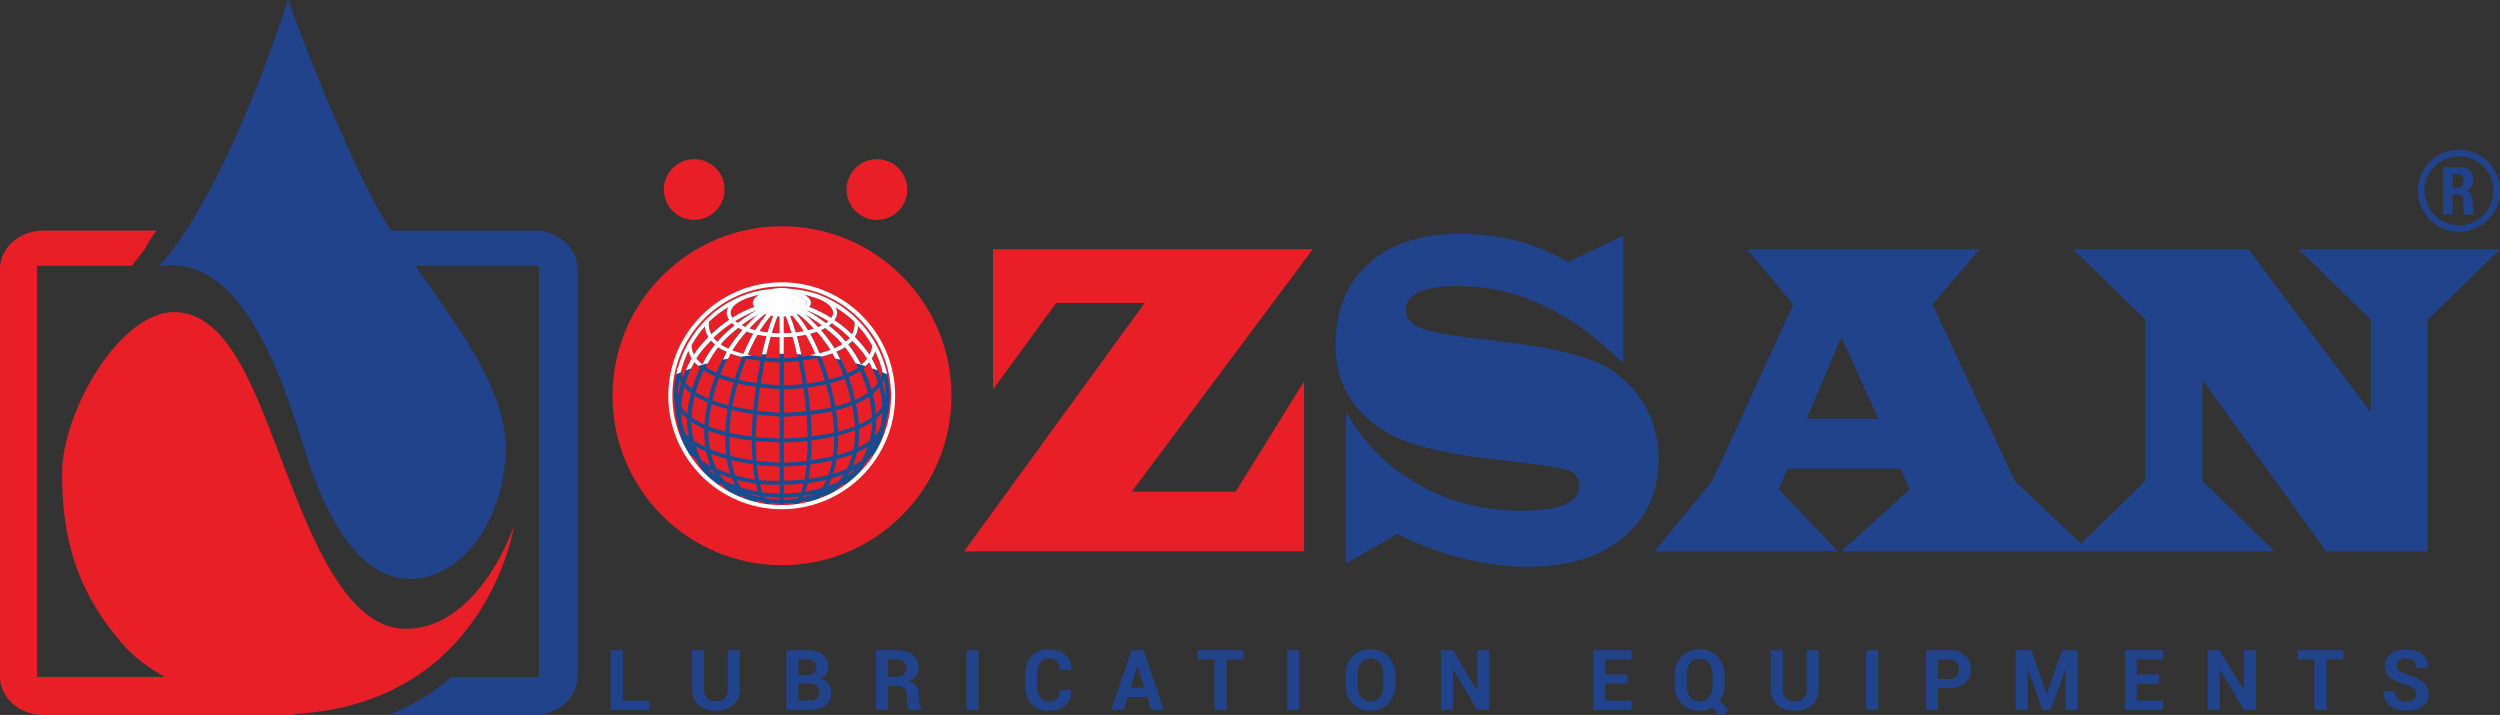 <?xml version="1.0" encoding="utf-8"?>
<!-- Generator: Adobe Illustrator 13.0.0, SVG Export Plug-In . SVG Version: 6.00 Build 14948)  -->
<!DOCTYPE svg PUBLIC "-//W3C//DTD SVG 1.1//EN" "http://www.w3.org/Graphics/SVG/1.1/DTD/svg11.dtd">
<svg version="1.1" id="Layer_1" xmlns="http://www.w3.org/2000/svg" xmlns:xlink="http://www.w3.org/1999/xlink" x="0px" y="0px"
	 width="180px" height="51.477px" viewBox="0 0 180 51.477" enable-background="new 0 0 180 51.477" xml:space="preserve">
<rect x="0" y="0" width="180" height="51.477" fill="#333333" stroke="none"/>
<g>
	<path fill="#E91F28" d="M29.207,45.274c-4.269,0-6.802-6.603-8.801-11.805c-2.003-5.2-3.934-11-7.871-11
		c-3.933,0-8.066,7.201-8.066,11.602c0,4.401,0.865,8.2,4.266,12.202c0.837,0.984,1.94,1.798,3.128,2.467H2.669V19.135h6.825
		l0.941-1.195c0.01-0.007,0.163-0.418,0.823-1.337H3.119C1.395,16.603,0,17.844,0,19.38v29.319c0,1.532,1.395,2.777,3.119,2.777
		h17.999l0.07-0.072c13.896-0.749,15.818-13.53,15.818-13.53C36.074,40.472,33.474,45.274,29.207,45.274 M63.135,15.833
		c1.21,0,2.189-0.979,2.189-2.186c0-1.208-0.979-2.189-2.189-2.189c-1.205,0-2.185,0.98-2.185,2.189
		C60.95,14.852,61.93,15.833,63.135,15.833 M49.982,15.833c1.209,0,2.185-0.979,2.185-2.186c0-1.208-0.976-2.189-2.185-2.189
		c-1.206,0-2.186,0.98-2.186,2.189C47.796,14.852,48.776,15.833,49.982,15.833 M81.486,35.398l13.032-17.449H71.496v10.092
		l4.551-6.232h6.374l-13.009,17.89h24.479V27.463l-4.923,7.936H81.486z M56.304,16.29c-6.741,0-12.202,5.466-12.202,12.206
		c0,6.736,5.461,12.198,12.202,12.198c6.736,0,12.202-5.462,12.202-12.198C68.506,21.755,63.041,16.29,56.304,16.29"/>
	<path fill="#20438C" d="M38.462,16.603h-10.3c-0.029-0.044-0.06-0.09-0.088-0.135C24.94,11.602,20.739,0,20.739,0
		c-5.002,15.201-9.337,19.204-9.337,19.204c6.936-1.333,9.801,11.333,11.003,14.604c1.199,3.264,3.333,7.866,7.135,7.866
		c3.799,0,6.868-4.399,6.868-9.467c0-4.172-3.521-8.837-6.514-13.07h8.915v29.605H32.51c-1.245,1.058-2.728,2.006-4.488,2.734
		h10.441c1.722,0,3.117-1.245,3.117-2.777V19.38C41.58,17.848,40.184,16.603,38.462,16.603z"/>
	<path fill="#20438C" d="M176.578,13.996h0.367c0.143,0,0.242,0.04,0.305,0.115c0.059,0.075,0.094,0.179,0.098,0.313l0.021,0.653
		c0.004,0.065,0.01,0.131,0.021,0.193c0.01,0.062,0.032,0.118,0.067,0.164h0.742v-0.029c-0.066-0.033-0.104-0.098-0.125-0.193
		c-0.013-0.095-0.021-0.235-0.025-0.415c-0.008-0.092-0.01-0.177-0.014-0.251c-0.004-0.071-0.007-0.144-0.013-0.206
		c-0.021-0.189-0.069-0.33-0.147-0.415c-0.082-0.085-0.205-0.141-0.375-0.167v-0.009c0.19-0.043,0.336-0.134,0.428-0.277
		c0.093-0.145,0.138-0.333,0.138-0.563c0-0.294-0.078-0.512-0.238-0.659c-0.156-0.144-0.379-0.216-0.666-0.216h-1.268v3.401h0.686
		V13.996z M176.576,12.539h0.324c0.315,0,0.477,0.157,0.477,0.47c0,0.184-0.043,0.317-0.135,0.393
		c-0.088,0.079-0.215,0.117-0.379,0.117h-0.287V12.539z"/>
	<path fill="#20438C" d="M177.043,16.688c1.631,0,2.957-1.326,2.957-2.953c0-1.63-1.326-2.957-2.957-2.957
		c-1.629,0-2.953,1.326-2.953,2.957C174.09,15.362,175.414,16.688,177.043,16.688z M177.043,11.255c1.369,0,2.48,1.111,2.48,2.48
		c0,1.365-1.111,2.479-2.48,2.479c-1.365,0-2.479-1.113-2.479-2.479C174.564,12.366,175.678,11.255,177.043,11.255z"/>
	<path fill="#20438C" d="M170.703,23.019v6.675l-8.809-11.745h-12.621l5.194,5.07v11.595l-4.637,4.537l-4.772-4.537l-5.918-12.692
		l3.387-3.972h-16.73l3.32,3.972l-5.826,12.692l-4.163,5.084h13.212l-4.27-4.463l0.63-1.496h8.146l0.646,1.496l-4.917,4.463h31.2
		l-5.205-5.084v-7.275l8.916,12.359h7.318V23.019l5.193-5.07h-14.502L170.703,23.019z M130.08,30.155l2.496-5.897l2.666,5.897
		H130.08z"/>
	<path fill="#20438C" d="M116.205,26.764c-1.28-0.938-3.811-1.645-7.58-2.107l-3.005-0.366c-1.699-0.209-2.858-0.454-3.474-0.734
		c-0.614-0.278-0.924-0.684-0.924-1.229c0-1.157,1.268-1.735,3.795-1.735c4.194,0,8.147,1.863,11.856,5.583v-9.199l-3.97,1.882
		l-0.588-0.317c-2.133-1.141-4.537-1.702-7.215-1.702c-2.787,0-4.97,0.708-6.559,2.135c-1.587,1.418-2.379,3.387-2.379,5.896
		c0,2.663,1.182,4.729,3.545,6.178c1.486,0.915,4.025,1.578,7.622,1.989l3.088,0.373c1.431,0.167,2.336,0.347,2.708,0.53
		c0.379,0.186,0.568,0.551,0.568,1.094c0,1.16-1.407,1.735-4.221,1.735c-2.677,0-5.119-0.624-7.334-1.883
		c-2.215-1.247-3.957-2.988-5.218-5.227v10.902l3.679-2.107c3.222,1.564,6.364,2.346,9.432,2.346c2.861,0,5.143-0.695,6.838-2.095
		c1.695-1.397,2.542-3.272,2.542-5.635C119.413,30.436,118.341,28.332,116.205,26.764z"/>
	<path fill="#194B8F" d="M62.443,25.299c-2.318-3.14-5.352-3.601-6.009-3.665v-0.017l-0.15,0.004l-0.15-0.004v0.017
		c-0.658,0.064-3.692,0.524-6.008,3.663c-0.028,0.036-2.784,3.72-0.444,7.597l0.258-0.155c-2.232-3.698,0.398-7.223,0.426-7.261
		c1.351-1.828,2.948-2.712,4.146-3.146c-0.634,0.344-1.462,0.891-2.386,1.768c-1.875,1.781-3.304,5.374-2.341,8.07
		c0.633,1.771,1.128,2.15,1.489,2.429c0.147,0.113,0.266,0.202,0.366,0.371l0.257-0.155c-0.13-0.217-0.28-0.331-0.44-0.455
		c-0.351-0.271-0.786-0.604-1.389-2.29c-0.893-2.502,0.45-6.027,2.264-7.751c0.852-0.81,1.622-1.325,2.225-1.662
		c-0.338,0.287-0.725,0.662-1.161,1.176c-1.4,1.648-2.146,3.353-2.575,5.881c-0.466,2.74,0.433,5.06,2.403,6.2l0.15-0.26
		c-1.856-1.075-2.7-3.278-2.256-5.889c0.419-2.473,1.146-4.135,2.507-5.737c0.752-0.886,1.36-1.365,1.778-1.625
		c-0.657,0.679-1.652,2.081-2.501,4.861c-1.195,3.916-0.646,6.758,0.266,8.112c0.382,0.566,0.837,0.901,1.283,0.941l0.025-0.301
		c-0.347-0.03-0.733-0.325-1.058-0.81c-0.874-1.298-1.393-4.042-0.229-7.856c0.914-2.992,1.997-4.332,2.598-4.894
		c-0.377,0.9-0.964,2.655-1.39,5.63c-0.604,4.203-0.145,8.12,0.98,8.385l0.069-0.292c-0.751-0.178-1.418-3.4-0.752-8.05
		c0.447-3.123,1.081-4.888,1.44-5.707v13.915h0.301V22.423c0.358,0.818,0.992,2.584,1.439,5.707c0.666,4.649-0.001,7.873-0.752,8.05
		l0.068,0.292c1.125-0.265,1.584-4.182,0.981-8.385c-0.426-2.975-1.012-4.729-1.39-5.63c0.602,0.562,1.684,1.901,2.598,4.894
		c1.164,3.814,0.646,6.56-0.228,7.856c-0.325,0.484-0.711,0.779-1.059,0.81l0.026,0.301c0.445-0.04,0.9-0.375,1.283-0.941
		c0.912-1.354,1.461-4.198,0.266-8.112c-0.848-2.78-1.843-4.183-2.5-4.861c0.418,0.26,1.025,0.739,1.777,1.625
		c1.362,1.604,2.089,3.266,2.506,5.737c0.443,2.61-0.399,4.813-2.255,5.889l0.151,0.26c1.968-1.141,2.867-3.458,2.402-6.2
		c-0.429-2.528-1.175-4.232-2.575-5.881c-0.438-0.515-0.823-0.889-1.163-1.177c0.604,0.337,1.374,0.854,2.226,1.663
		c1.816,1.724,3.158,5.249,2.265,7.751c-0.602,1.687-1.038,2.021-1.388,2.291c-0.161,0.123-0.311,0.237-0.442,0.454l0.258,0.155
		c0.102-0.168,0.218-0.258,0.366-0.371c0.362-0.278,0.857-0.657,1.489-2.429c0.964-2.696-0.464-6.289-2.341-8.07
		c-0.928-0.882-1.76-1.43-2.395-1.771c1.198,0.431,2.8,1.315,4.157,3.153c0.026,0.034,2.66,3.554,0.424,7.257l0.257,0.155
		C65.227,29.016,62.47,25.333,62.443,25.299"/>
	<path fill="#194B8F" d="M64.054,28.496c0-0.613-0.089-1.202-0.224-1.773c0.003-0.019,0.01-0.031,0.012-0.049l-0.028-0.004
		c-0.156-0.64-0.4-1.238-0.705-1.806c0.001-0.007,0.004-0.014,0.005-0.022l-0.018-0.001c-0.866-1.604-2.256-2.876-3.966-3.552
		c-0.292-0.13-0.639-0.231-1.013-0.315c-0.293-0.071-0.595-0.109-0.9-0.146c-0.054-0.005-0.107-0.012-0.163-0.017
		c-0.254-0.025-0.503-0.077-0.765-0.077c-0.269,0-0.524,0.053-0.786,0.08c-0.01,0-0.02,0.002-0.029,0.003
		c-0.375,0.04-0.743,0.093-1.101,0.186c-0.271,0.065-0.522,0.143-0.749,0.232c-1.737,0.64-3.166,1.877-4.067,3.469l-0.018-0.004
		c0,0.002-0.004,0.033-0.006,0.047c-0.315,0.563-0.563,1.163-0.73,1.801l-0.053-0.01c-0.001,0.007-0.006,0.085-0.003,0.188
		c-0.134,0.57-0.223,1.159-0.223,1.771c0,0.029,0.009,0.056,0.009,0.084h-0.021c0,0.021,0.006,0.132,0.051,0.294
		c0.042,0.86,0.212,1.687,0.514,2.45l-0.006,0.004c0,0.001,0.009,0.011,0.011,0.013c0.287,0.727,0.694,1.382,1.175,1.981
		l-0.008,0.012c0.001,0.001,0.03,0.021,0.039,0.025c1.424,1.754,3.571,2.897,6.001,2.897c1.662,0,3.196-0.534,4.46-1.428
		c0.067-0.031,0.131-0.049,0.199-0.082l-0.028-0.06c0.553-0.415,1.041-0.901,1.465-1.445c0.021-0.016,0.045-0.026,0.065-0.043
		l-0.014-0.018c0.489-0.642,0.875-1.354,1.148-2.126c0.012-0.022,0.03-0.042,0.042-0.063l-0.019-0.01
		C63.876,30.198,64.054,29.371,64.054,28.496 M56.3,21.12c1.066,0,1.81,0.369,1.81,0.701s-0.744,0.701-1.81,0.701
		c-1.066,0-1.81-0.369-1.81-0.701C54.49,21.488,55.233,21.12,56.3,21.12 M53.673,21.514c0.248-0.094,0.502-0.171,0.763-0.237
		c0.068-0.018,0.138-0.031,0.208-0.047c-0.259,0.165-0.439,0.359-0.439,0.59c0,0.562,0.9,0.985,2.094,0.985
		c1.194,0,2.094-0.424,2.094-0.985c0-0.231-0.181-0.428-0.443-0.593c0.042,0.01,0.084,0.019,0.126,0.027
		c0.31,0.077,0.614,0.168,0.907,0.282c0.617,0.264,1.008,0.612,1.008,0.991c0,0.797-1.689,1.469-3.689,1.469
		s-3.689-0.672-3.689-1.469C52.615,22.138,53.024,21.78,53.673,21.514 M51.064,23.159c0.416-0.407,0.888-0.748,1.388-1.05
		c-0.073,0.135-0.123,0.273-0.123,0.42c0,0.983,1.745,1.753,3.974,1.753c2.228,0,3.974-0.77,3.974-1.753
		c0-0.137-0.042-0.27-0.106-0.396c0.489,0.301,0.952,0.638,1.358,1.038c0.06,0.438-0.041,0.816-0.323,1.152
		c-1.203,1.428-5.06,1.481-5.092,1.482c-3.152-0.135-4.349-0.917-4.798-1.55C50.919,23.694,51.053,23.199,51.064,23.159
		 M49.809,24.833c0.271-0.476,0.583-0.92,0.947-1.324c0.014,0.245,0.086,0.565,0.322,0.901c0.702,1.002,2.393,1.566,5.032,1.679
		c0.163-0.001,4.025-0.055,5.313-1.583c0.256-0.303,0.353-0.654,0.373-1.029c0.396,0.434,0.729,0.915,1.016,1.433
		c-0.371,2.811-6.435,2.838-6.489,2.838c-4.074-0.228-5.612-1.181-6.185-1.94C49.793,25.348,49.794,24.972,49.809,24.833
		 M49.577,25.259c0.047,0.206,0.129,0.441,0.325,0.705c0.604,0.813,2.205,1.831,6.413,2.066h0.006c0.338,0,5.907-0.048,6.699-2.737
		c0.219,0.456,0.393,0.935,0.516,1.436c-0.514,2.9-6.662,2.988-7.36,2.988c-0.039,0-0.061,0-0.064,0
		c-4.421-0.309-6.099-1.333-6.727-2.138c-0.276-0.354-0.338-0.644-0.35-0.818C49.161,26.233,49.345,25.735,49.577,25.259
		 M48.81,28.496c0-0.389,0.058-0.762,0.114-1.135c0.059,0.12,0.121,0.243,0.223,0.375c0.658,0.856,2.396,1.945,6.952,2.264
		c0.02,0,0.065,0,0.133,0c0.948,0,6.299-0.12,7.419-2.674c0.061,0.383,0.118,0.769,0.118,1.169c0,0.063-0.017,0.121-0.019,0.185
		l-0.009-0.003c-0.616,2.829-7.36,2.899-7.424,2.9c-5.38-0.136-7.178-1.706-7.472-2.719C48.84,28.735,48.81,28.62,48.81,28.496
		 M56.29,35.975c-0.911,0-1.774-0.188-2.582-0.487c0.721,0.193,1.602,0.346,2.61,0.346c0.735,0,1.541-0.092,2.39-0.295
		C57.945,35.801,57.141,35.975,56.29,35.975 M60.597,34.59c-4.915,2.222-8.744-0.136-8.783-0.162l-0.01,0.015
		c-0.285-0.215-0.57-0.434-0.821-0.688c0.904,0.465,2.594,1.149,4.766,1.149c0.179,0,0.362-0.005,0.546-0.015
		c0.14,0.012,3.071,0.089,5.288-1.115C61.28,34.077,60.946,34.343,60.597,34.59 M62.197,33.03c-2.152,1.677-5.86,1.574-5.904,1.576
		c-3.227,0.175-5.51-1.259-5.816-1.463c-0.327-0.408-0.611-0.847-0.848-1.317c0.829,0.619,2.729,1.615,6.617,1.777
		c0.217-0.003,4.728-0.08,6.714-1.791C62.743,32.245,62.489,32.65,62.197,33.03 M63.327,30.937c-1.314,2.28-7.025,2.381-7.077,2.382
		c-5.106-0.213-6.736-1.917-6.916-2.122c-0.201-0.516-0.333-1.062-0.415-1.625c0.678,0.921,2.496,2.166,7.397,2.29
		c0.26-0.001,5.812-0.069,7.35-2.348C63.599,30.006,63.486,30.479,63.327,30.937"/>
	<path fill="#194B8F" d="M56.284,21.12c1.066,0,1.81,0.369,1.81,0.7c0,0.332-0.744,0.702-1.81,0.702c-1.067,0-1.81-0.37-1.81-0.702
		S55.217,21.12,56.284,21.12"/>
	<path fill="#FFFFFF" d="M56.284,20.476v0.146c2.173,0,4.142,0.879,5.566,2.307c1.428,1.425,2.306,3.392,2.306,5.567
		c0,2.173-0.878,4.139-2.306,5.564c-1.424,1.428-3.394,2.309-5.566,2.309c-2.176,0-4.14-0.881-5.567-2.309
		c-1.424-1.426-2.307-3.392-2.307-5.564c0-2.176,0.882-4.143,2.307-5.567c1.428-1.428,3.392-2.307,5.567-2.307v-0.297
		c-4.512,0-8.168,3.659-8.168,8.171c0,4.509,3.656,8.167,8.168,8.167c4.508,0,8.167-3.658,8.167-8.167
		c0-4.512-3.659-8.171-8.167-8.171V20.476"/>
	<path fill="#FFFFFF" d="M49.038,26.794c-0.001-0.009-0.01-0.026-0.011-0.035c0.126-0.525,0.313-1.023,0.543-1.5
		c0.037,0.16,0.112,0.344,0.229,0.538c-0.128,0.221-0.276,0.524-0.424,0.865c0.126-0.048,0.259-0.091,0.389-0.137
		c0.077-0.162,0.154-0.33,0.226-0.456c0.076,0.091,0.186,0.184,0.291,0.275c0.221-0.068,0.452-0.128,0.681-0.188
		c0.227-0.412,0.47-0.807,0.744-1.151c0.176,0.124,0.4,0.226,0.623,0.329c-0.106,0.176-0.18,0.378-0.274,0.564
		c0.125-0.025,0.246-0.056,0.373-0.079c0.063-0.116,0.106-0.246,0.174-0.359c0.215,0.085,0.464,0.154,0.717,0.222
		c0.267-0.037,0.536-0.069,0.809-0.098c-0.092-0.017-0.203-0.028-0.291-0.047c0.237-0.563,0.475-1.039,0.705-1.437
		c0.205,0.043,0.421,0.079,0.646,0.105c-0.109,0.384-0.219,0.827-0.328,1.314c0.104-0.007,0.209-0.012,0.314-0.018
		c0.106-0.464,0.212-0.89,0.317-1.256c0.205,0.019,0.421,0.023,0.638,0.028v1.2c0.05,0,0.1-0.004,0.15-0.004
		c0.051,0,0.1,0.004,0.15,0.004v-1.199c0.217-0.003,0.432-0.01,0.639-0.028c0.105,0.366,0.211,0.791,0.317,1.254
		c0.105,0.006,0.21,0.011,0.314,0.018c-0.108-0.485-0.218-0.927-0.327-1.31c0.226-0.026,0.442-0.06,0.649-0.104
		c0.223,0.388,0.453,0.845,0.683,1.388c-0.148,0.032-0.284,0.049-0.428,0.076c0.31,0.029,0.616,0.062,0.917,0.103
		c0.255-0.067,0.508-0.144,0.75-0.236c0.072,0.12,0.119,0.258,0.185,0.381c0.126,0.022,0.247,0.053,0.372,0.079
		c-0.096-0.189-0.169-0.397-0.279-0.578c0.22-0.097,0.436-0.199,0.624-0.322c0.276,0.346,0.521,0.744,0.75,1.158
		c0.242,0.064,0.487,0.128,0.721,0.202c0.09-0.088,0.187-0.171,0.264-0.269c0.068,0.122,0.142,0.282,0.215,0.437
		c0.128,0.045,0.261,0.088,0.388,0.137c-0.142-0.328-0.286-0.623-0.411-0.84c0.101-0.165,0.188-0.34,0.244-0.531
		c0.218,0.457,0.392,0.936,0.515,1.437c-0.004,0.022-0.015,0.042-0.02,0.063c0.121,0.049,0.237,0.104,0.355,0.154
		c-0.016-0.075-0.024-0.151-0.042-0.225c0.003-0.017,0.011-0.029,0.013-0.048l-0.028-0.004c-0.156-0.64-0.401-1.237-0.705-1.806
		c0.001-0.008,0.004-0.015,0.005-0.022H63.09c-0.866-1.604-2.256-2.875-3.966-3.553c-0.292-0.128-0.639-0.229-1.014-0.313
		c-0.293-0.072-0.595-0.111-0.899-0.147c-0.055-0.005-0.108-0.012-0.163-0.016c-0.256-0.026-0.503-0.078-0.766-0.078
		c-0.269,0-0.524,0.053-0.786,0.08c-0.01,0.001-0.02,0.001-0.03,0.003c-0.375,0.04-0.743,0.094-1.101,0.186
		c-0.271,0.065-0.522,0.143-0.748,0.233c-1.738,0.639-3.167,1.877-4.068,3.469l-0.017-0.004c-0.001,0.003-0.004,0.033-0.007,0.046
		c-0.314,0.564-0.563,1.163-0.73,1.801l-0.052-0.009c-0.001,0.007-0.006,0.084-0.003,0.188c-0.017,0.069-0.025,0.144-0.04,0.215
		C48.814,26.891,48.922,26.84,49.038,26.794 M56.427,23.993v-1.2c0.053-0.002,0.098-0.01,0.149-0.013
		c0.121,0.306,0.261,0.707,0.407,1.188C56.802,23.983,56.615,23.99,56.427,23.993 M56.427,22.51L56.427,22.51
		c0.012-0.001,0.022-0.004,0.034-0.004l0,0C56.45,22.507,56.439,22.509,56.427,22.51 M56.781,22.478
		c0.004,0,0.008-0.001,0.012-0.001l0.001,0.001C56.79,22.478,56.786,22.478,56.781,22.478
		C56.783,22.479,56.781,22.478,56.781,22.478 M57.292,23.934c-0.143-0.479-0.278-0.869-0.4-1.184
		c0.05-0.007,0.108-0.005,0.156-0.014c0.238,0.26,0.518,0.624,0.816,1.11C57.68,23.883,57.489,23.911,57.292,23.934 M57.168,22.413
		c0.002,0,0.002-0.001,0.004-0.001c0.002,0.001,0.003,0.002,0.005,0.003c-0.002,0.001-0.003,0.001-0.005,0.002
		C57.171,22.416,57.17,22.414,57.168,22.413 M57.382,22.65c0.033-0.01,0.063-0.021,0.094-0.029c0.31,0.229,0.69,0.567,1.124,1.037
		c-0.134,0.044-0.273,0.085-0.422,0.122C57.894,23.302,57.623,22.927,57.382,22.65 M59.172,23.427
		c-0.085,0.042-0.167,0.088-0.263,0.126c-0.331-0.362-0.638-0.669-0.906-0.896C58.344,22.846,58.742,23.102,59.172,23.427
		 M58.052,22.335l0.002-0.001c0.478,0.172,1.026,0.445,1.59,0.793c-0.055,0.048-0.122,0.093-0.188,0.138
		C58.93,22.858,58.45,22.551,58.052,22.335 M59.005,25.432c-0.226-0.541-0.453-1.003-0.674-1.398
		c0.169-0.043,0.327-0.094,0.478-0.146c0.043,0.049,0.083,0.088,0.127,0.14c0.323,0.38,0.604,0.765,0.86,1.162
		C59.541,25.283,59.276,25.365,59.005,25.432 M60.081,25.067c-0.27-0.422-0.572-0.83-0.916-1.235
		c-0.019-0.021-0.033-0.035-0.051-0.056c0.111-0.049,0.203-0.106,0.301-0.161c0.262,0.208,0.531,0.435,0.814,0.703
		c0.146,0.139,0.282,0.307,0.421,0.466C60.479,24.893,60.28,24.981,60.081,25.067 M60.436,24.1
		c-0.258-0.246-0.506-0.459-0.748-0.656c0.074-0.054,0.144-0.109,0.205-0.168c0.432,0.287,0.867,0.628,1.3,1.053
		c-0.084,0.098-0.205,0.176-0.311,0.261C60.734,24.421,60.589,24.245,60.436,24.1 M62.008,26.262
		c-0.278-0.53-0.588-1.029-0.936-1.462c0.104-0.085,0.218-0.163,0.304-0.261c0.278,0.289,0.556,0.583,0.821,0.94
		c0.004,0.006,0.097,0.131,0.229,0.349C62.31,25.987,62.167,26.128,62.008,26.262 M61.789,23.474
		c0.396,0.434,0.73,0.916,1.016,1.435c-0.03,0.229-0.11,0.432-0.209,0.626c-0.093-0.144-0.155-0.23-0.159-0.235
		c-0.285-0.386-0.582-0.729-0.883-1.04C61.69,24.016,61.775,23.755,61.789,23.474 M60.164,22.133
		c0.489,0.301,0.953,0.639,1.359,1.038c0.045,0.332-0.036,0.621-0.184,0.894c-0.419-0.404-0.84-0.737-1.258-1.018
		c0.112-0.164,0.189-0.334,0.189-0.517C60.271,22.392,60.229,22.26,60.164,22.133 M58.071,21.256
		c0.31,0.077,0.614,0.167,0.907,0.283c0.617,0.264,1.008,0.611,1.008,0.991c0,0.125-0.054,0.245-0.131,0.36
		c-0.563-0.354-1.097-0.607-1.582-0.79c0.054-0.091,0.115-0.181,0.115-0.28c0-0.23-0.181-0.427-0.443-0.592
		C57.987,21.237,58.029,21.247,58.071,21.256 M56.293,21.119c1.066,0,1.81,0.37,1.81,0.701c0,0.059-0.05,0.117-0.093,0.175
		c-0.006-0.001-0.01-0.003-0.014-0.004c0.042-0.058,0.091-0.114,0.091-0.171c0-0.331-0.74-0.698-1.802-0.699
		C56.287,21.121,56.29,21.119,56.293,21.119 M50.561,26.23c-0.173-0.143-0.32-0.283-0.422-0.419c0.125-0.207,0.215-0.327,0.22-0.334
		c0.268-0.363,0.55-0.663,0.833-0.955c0.081,0.1,0.191,0.185,0.292,0.274C51.142,25.223,50.836,25.711,50.561,26.23 M51.651,24.613
		c-0.114-0.098-0.21-0.195-0.285-0.29c0.439-0.431,0.882-0.771,1.319-1.06c0.059,0.057,0.129,0.11,0.201,0.163
		c-0.248,0.201-0.503,0.42-0.769,0.674C51.956,24.253,51.805,24.435,51.651,24.613 M52.448,25.104
		c-0.215-0.099-0.403-0.2-0.558-0.307c0.143-0.165,0.284-0.337,0.435-0.479c0.288-0.275,0.564-0.504,0.83-0.715
		c0.095,0.055,0.188,0.108,0.297,0.159c-0.022,0.025-0.041,0.043-0.063,0.069C53.034,24.249,52.724,24.668,52.448,25.104
		 M53.117,23.25c-0.065-0.044-0.132-0.087-0.186-0.134c0.557-0.341,1.099-0.612,1.572-0.782
		C54.111,22.546,53.636,22.85,53.117,23.25 M54.55,22.657c-0.265,0.225-0.568,0.526-0.893,0.883c-0.095-0.04-0.178-0.083-0.26-0.125
		C53.821,23.096,54.212,22.844,54.55,22.657 M53.533,25.469c-0.299-0.072-0.574-0.152-0.806-0.241
		c0.263-0.411,0.556-0.809,0.889-1.201c0.048-0.058,0.091-0.099,0.138-0.151c0.149,0.056,0.304,0.105,0.473,0.15
		C53.999,24.432,53.766,24.91,53.533,25.469 M56.126,22.79v1.201c-0.188-0.004-0.375-0.008-0.556-0.023
		c0.146-0.482,0.288-0.884,0.409-1.19C56.03,22.781,56.075,22.788,56.126,22.79 M55.509,22.735c0.047,0.008,0.105,0.006,0.154,0.014
		c-0.122,0.313-0.257,0.703-0.4,1.181c-0.197-0.024-0.386-0.053-0.569-0.09C54.993,23.357,55.272,22.994,55.509,22.735
		 M55.178,22.642c-0.24,0.277-0.513,0.65-0.798,1.129c-0.148-0.037-0.285-0.079-0.418-0.124c0.435-0.471,0.816-0.809,1.125-1.034
		C55.116,22.623,55.146,22.633,55.178,22.642 M53.667,21.514c0.249-0.095,0.502-0.171,0.762-0.238
		c0.068-0.017,0.139-0.031,0.209-0.045c-0.26,0.164-0.44,0.358-0.44,0.589c0,0.097,0.06,0.182,0.11,0.269
		c-0.485,0.181-1.02,0.431-1.583,0.783c-0.07-0.111-0.117-0.224-0.117-0.342C52.607,22.139,53.018,21.78,53.667,21.514
		 M51.058,23.159c0.415-0.407,0.887-0.748,1.388-1.049c-0.073,0.134-0.123,0.273-0.123,0.42c0,0.175,0.072,0.339,0.176,0.497
		c-0.428,0.285-0.86,0.624-1.289,1.039C50.963,23.589,51.047,23.193,51.058,23.159 M50.749,23.508
		c0.012,0.208,0.087,0.475,0.248,0.755c-0.3,0.309-0.594,0.649-0.878,1.034c-0.003,0.005-0.065,0.089-0.156,0.23
		c-0.168-0.327-0.172-0.585-0.161-0.696C50.071,24.356,50.385,23.912,50.749,23.508"/>
</g>
<g>
	<path fill="#20438C" d="M44.838,50.448h1.924v0.661h-2.785v-4.296h0.861V50.448z"/>
	<path fill="#20438C" d="M53.271,46.813v2.812c0,0.484-0.16,0.862-0.481,1.136s-0.736,0.41-1.248,0.41
		c-0.509,0-0.923-0.137-1.24-0.41c-0.318-0.273-0.477-0.651-0.477-1.136v-2.812h0.864v2.812c0,0.287,0.077,0.507,0.23,0.658
		c0.154,0.151,0.361,0.227,0.623,0.227c0.266,0,0.476-0.075,0.631-0.227s0.233-0.371,0.233-0.658v-2.812H53.271z"/>
	<path fill="#20438C" d="M56.622,51.109v-4.296h1.407c0.505,0,0.9,0.099,1.183,0.297c0.283,0.197,0.425,0.491,0.425,0.881
		c0,0.196-0.051,0.372-0.153,0.527c-0.103,0.155-0.252,0.272-0.448,0.352c0.267,0.049,0.469,0.165,0.604,0.348
		c0.136,0.184,0.204,0.396,0.204,0.641c0,0.411-0.136,0.723-0.407,0.934c-0.271,0.212-0.656,0.317-1.153,0.317H56.622z
		 M57.483,48.613h0.575c0.23,0,0.407-0.047,0.531-0.142c0.124-0.095,0.186-0.232,0.186-0.413c0-0.198-0.063-0.345-0.188-0.439
		s-0.311-0.142-0.559-0.142h-0.545V48.613z M57.483,49.209v1.239h0.799c0.228,0,0.402-0.049,0.522-0.149
		c0.12-0.099,0.18-0.246,0.18-0.44c0-0.209-0.059-0.369-0.177-0.481c-0.118-0.111-0.296-0.168-0.534-0.168H57.483z"/>
	<path fill="#20438C" d="M63.937,49.392v1.717h-0.861v-4.296h1.487c0.49,0,0.873,0.112,1.149,0.335
		c0.276,0.224,0.415,0.534,0.415,0.934c0,0.221-0.059,0.411-0.175,0.57c-0.117,0.161-0.288,0.29-0.512,0.389
		c0.254,0.075,0.437,0.199,0.547,0.375c0.111,0.175,0.167,0.391,0.167,0.648v0.316c0,0.119,0.017,0.245,0.049,0.376
		c0.033,0.131,0.088,0.228,0.167,0.29v0.063H65.48c-0.079-0.063-0.129-0.168-0.152-0.313s-0.034-0.286-0.034-0.421V50.07
		c0-0.214-0.059-0.38-0.175-0.499c-0.117-0.119-0.283-0.179-0.497-0.179H63.937z M63.937,48.728h0.611
		c0.242,0,0.422-0.052,0.54-0.153c0.118-0.103,0.177-0.254,0.177-0.454c0-0.197-0.06-0.354-0.179-0.47
		c-0.119-0.116-0.293-0.174-0.523-0.174h-0.625V48.728z"/>
	<path fill="#20438C" d="M70.45,51.109h-0.861v-4.296h0.861V51.109z"/>
	<path fill="#20438C" d="M77.128,49.687l0.006,0.018c0.008,0.458-0.132,0.817-0.419,1.076c-0.287,0.26-0.683,0.39-1.189,0.39
		c-0.515,0-0.931-0.165-1.248-0.496c-0.317-0.332-0.475-0.761-0.475-1.286v-0.853c0-0.522,0.154-0.951,0.463-1.284
		c0.309-0.334,0.714-0.5,1.215-0.5c0.523,0,0.932,0.128,1.227,0.384c0.295,0.255,0.438,0.615,0.431,1.079l-0.006,0.018h-0.838
		c0-0.275-0.067-0.479-0.198-0.614c-0.134-0.135-0.338-0.202-0.616-0.202c-0.258,0-0.458,0.104-0.604,0.311
		c-0.144,0.208-0.216,0.476-0.216,0.804v0.858c0,0.331,0.076,0.601,0.228,0.809c0.153,0.209,0.365,0.313,0.636,0.313
		c0.258,0,0.45-0.066,0.578-0.201c0.125-0.135,0.189-0.342,0.189-0.621H77.128z"/>
	<path fill="#20438C" d="M82.594,50.182h-1.393l-0.289,0.927h-0.9l1.449-4.296h0.882l1.442,4.296h-0.899L82.594,50.182z
		 M81.414,49.507h0.971l-0.475-1.513h-0.018L81.414,49.507z"/>
	<path fill="#20438C" d="M89.534,47.477h-1.227v3.632h-0.862v-3.632h-1.209v-0.664h3.298V47.477z"/>
	<path fill="#20438C" d="M93.531,51.109H92.67v-4.296h0.861V51.109z"/>
	<path fill="#20438C" d="M100.464,49.347c0,0.529-0.167,0.966-0.499,1.309C99.633,51,99.2,51.171,98.667,51.171
		c-0.531,0-0.962-0.172-1.292-0.517c-0.331-0.344-0.496-0.779-0.496-1.307v-0.772c0-0.525,0.164-0.961,0.495-1.306
		c0.328-0.346,0.758-0.518,1.287-0.518c0.532,0,0.967,0.172,1.301,0.518c0.334,0.345,0.502,0.78,0.502,1.306V49.347z M99.604,48.569
		c0-0.335-0.083-0.609-0.25-0.823c-0.168-0.215-0.398-0.321-0.693-0.321c-0.291,0-0.519,0.106-0.68,0.321
		c-0.163,0.214-0.244,0.488-0.244,0.823v0.778c0,0.341,0.082,0.618,0.245,0.832c0.163,0.215,0.392,0.321,0.685,0.321
		c0.295,0,0.524-0.106,0.69-0.321c0.165-0.214,0.247-0.491,0.247-0.832V48.569z"/>
	<path fill="#20438C" d="M107.221,51.109h-0.861l-1.731-2.897l-0.018,0.003v2.895h-0.861v-4.296h0.861l1.731,2.895l0.018-0.003
		v-2.892h0.861V51.109z"/>
	<path fill="#20438C" d="M117.179,49.22h-1.593v1.228h1.894v0.661h-2.755v-4.296h2.749v0.664h-1.888v1.08h1.593V49.22z"/>
	<path fill="#20438C" d="M124.164,49.347c0,0.217-0.031,0.42-0.09,0.611c-0.061,0.19-0.146,0.362-0.256,0.516l0.641,0.641
		l-0.563,0.46l-0.629-0.619c-0.132,0.07-0.272,0.124-0.424,0.161c-0.149,0.035-0.309,0.054-0.476,0.054
		c-0.531,0-0.962-0.172-1.292-0.517c-0.331-0.344-0.496-0.779-0.496-1.307v-0.772c0-0.525,0.164-0.961,0.494-1.306
		c0.329-0.346,0.759-0.518,1.288-0.518c0.533,0,0.967,0.172,1.301,0.518c0.334,0.345,0.502,0.78,0.502,1.306V49.347z
		 M123.305,48.569c0-0.335-0.083-0.609-0.25-0.823c-0.168-0.215-0.398-0.321-0.693-0.321c-0.291,0-0.518,0.106-0.681,0.321
		c-0.161,0.214-0.243,0.488-0.243,0.823v0.778c0,0.341,0.082,0.618,0.245,0.832c0.163,0.215,0.392,0.321,0.685,0.321
		c0.295,0,0.525-0.106,0.69-0.321c0.165-0.214,0.247-0.491,0.247-0.832V48.569z"/>
	<path fill="#20438C" d="M130.948,46.813v2.812c0,0.484-0.16,0.862-0.481,1.136c-0.32,0.273-0.736,0.41-1.248,0.41
		c-0.509,0-0.923-0.137-1.24-0.41c-0.318-0.273-0.477-0.651-0.477-1.136v-2.812h0.864v2.812c0,0.287,0.077,0.507,0.23,0.658
		s0.361,0.227,0.622,0.227c0.266,0,0.477-0.075,0.632-0.227s0.233-0.371,0.233-0.658v-2.812H130.948z"/>
	<path fill="#20438C" d="M135.219,51.109h-0.861v-4.296h0.861V51.109z"/>
	<path fill="#20438C" d="M139.537,49.552v1.558h-0.862v-4.296h1.644c0.494,0,0.882,0.126,1.165,0.378s0.425,0.583,0.425,0.994
		s-0.142,0.741-0.425,0.991s-0.671,0.375-1.165,0.375H139.537z M139.537,48.887h0.781c0.24,0,0.422-0.065,0.546-0.195
		c0.124-0.131,0.186-0.299,0.186-0.501c0-0.206-0.062-0.377-0.184-0.513c-0.124-0.134-0.306-0.201-0.548-0.201h-0.781V48.887z"/>
	<path fill="#20438C" d="M147.351,49.979h0.018l1.104-3.166h1.124v4.296h-0.861v-2.933l-0.018-0.003l-1.063,2.936h-0.584
		l-1.063-2.941l-0.018,0.003v2.938h-0.861v-4.296h1.13L147.351,49.979z"/>
	<path fill="#20438C" d="M155.444,49.22h-1.593v1.228h1.895v0.661h-2.756v-4.296h2.749v0.664h-1.888v1.08h1.593V49.22z"/>
	<path fill="#20438C" d="M162.427,51.109h-0.861l-1.732-2.897l-0.018,0.003v2.895h-0.861v-4.296h0.861l1.732,2.895l0.018-0.003
		v-2.892h0.861V51.109z"/>
	<path fill="#20438C" d="M168.73,47.477h-1.228v3.632h-0.861v-3.632h-1.21v-0.664h3.299V47.477z"/>
	<path fill="#20438C" d="M173.998,49.988c0-0.165-0.057-0.298-0.173-0.398c-0.114-0.101-0.317-0.194-0.606-0.283
		c-0.495-0.149-0.871-0.325-1.129-0.528c-0.255-0.202-0.384-0.479-0.384-0.829c0-0.352,0.145-0.639,0.434-0.862
		c0.289-0.223,0.657-0.335,1.106-0.335c0.476,0,0.858,0.12,1.149,0.359c0.289,0.24,0.43,0.555,0.42,0.944l-0.006,0.018h-0.835
		c0-0.214-0.065-0.378-0.195-0.494c-0.13-0.114-0.312-0.173-0.546-0.173c-0.212,0-0.376,0.052-0.492,0.154
		c-0.116,0.102-0.174,0.232-0.174,0.392c0,0.146,0.063,0.266,0.188,0.358c0.126,0.095,0.344,0.192,0.652,0.297
		c0.472,0.134,0.832,0.309,1.079,0.523c0.248,0.216,0.372,0.499,0.372,0.852c0,0.367-0.144,0.657-0.431,0.87
		c-0.287,0.212-0.667,0.318-1.139,0.318c-0.462,0-0.859-0.115-1.19-0.345c-0.332-0.23-0.492-0.573-0.482-1.03l0.006-0.018h0.835
		c0,0.254,0.075,0.44,0.225,0.561s0.352,0.181,0.607,0.181c0.229,0,0.405-0.049,0.527-0.145
		C173.937,50.278,173.998,50.149,173.998,49.988z"/>
</g>
</svg>

